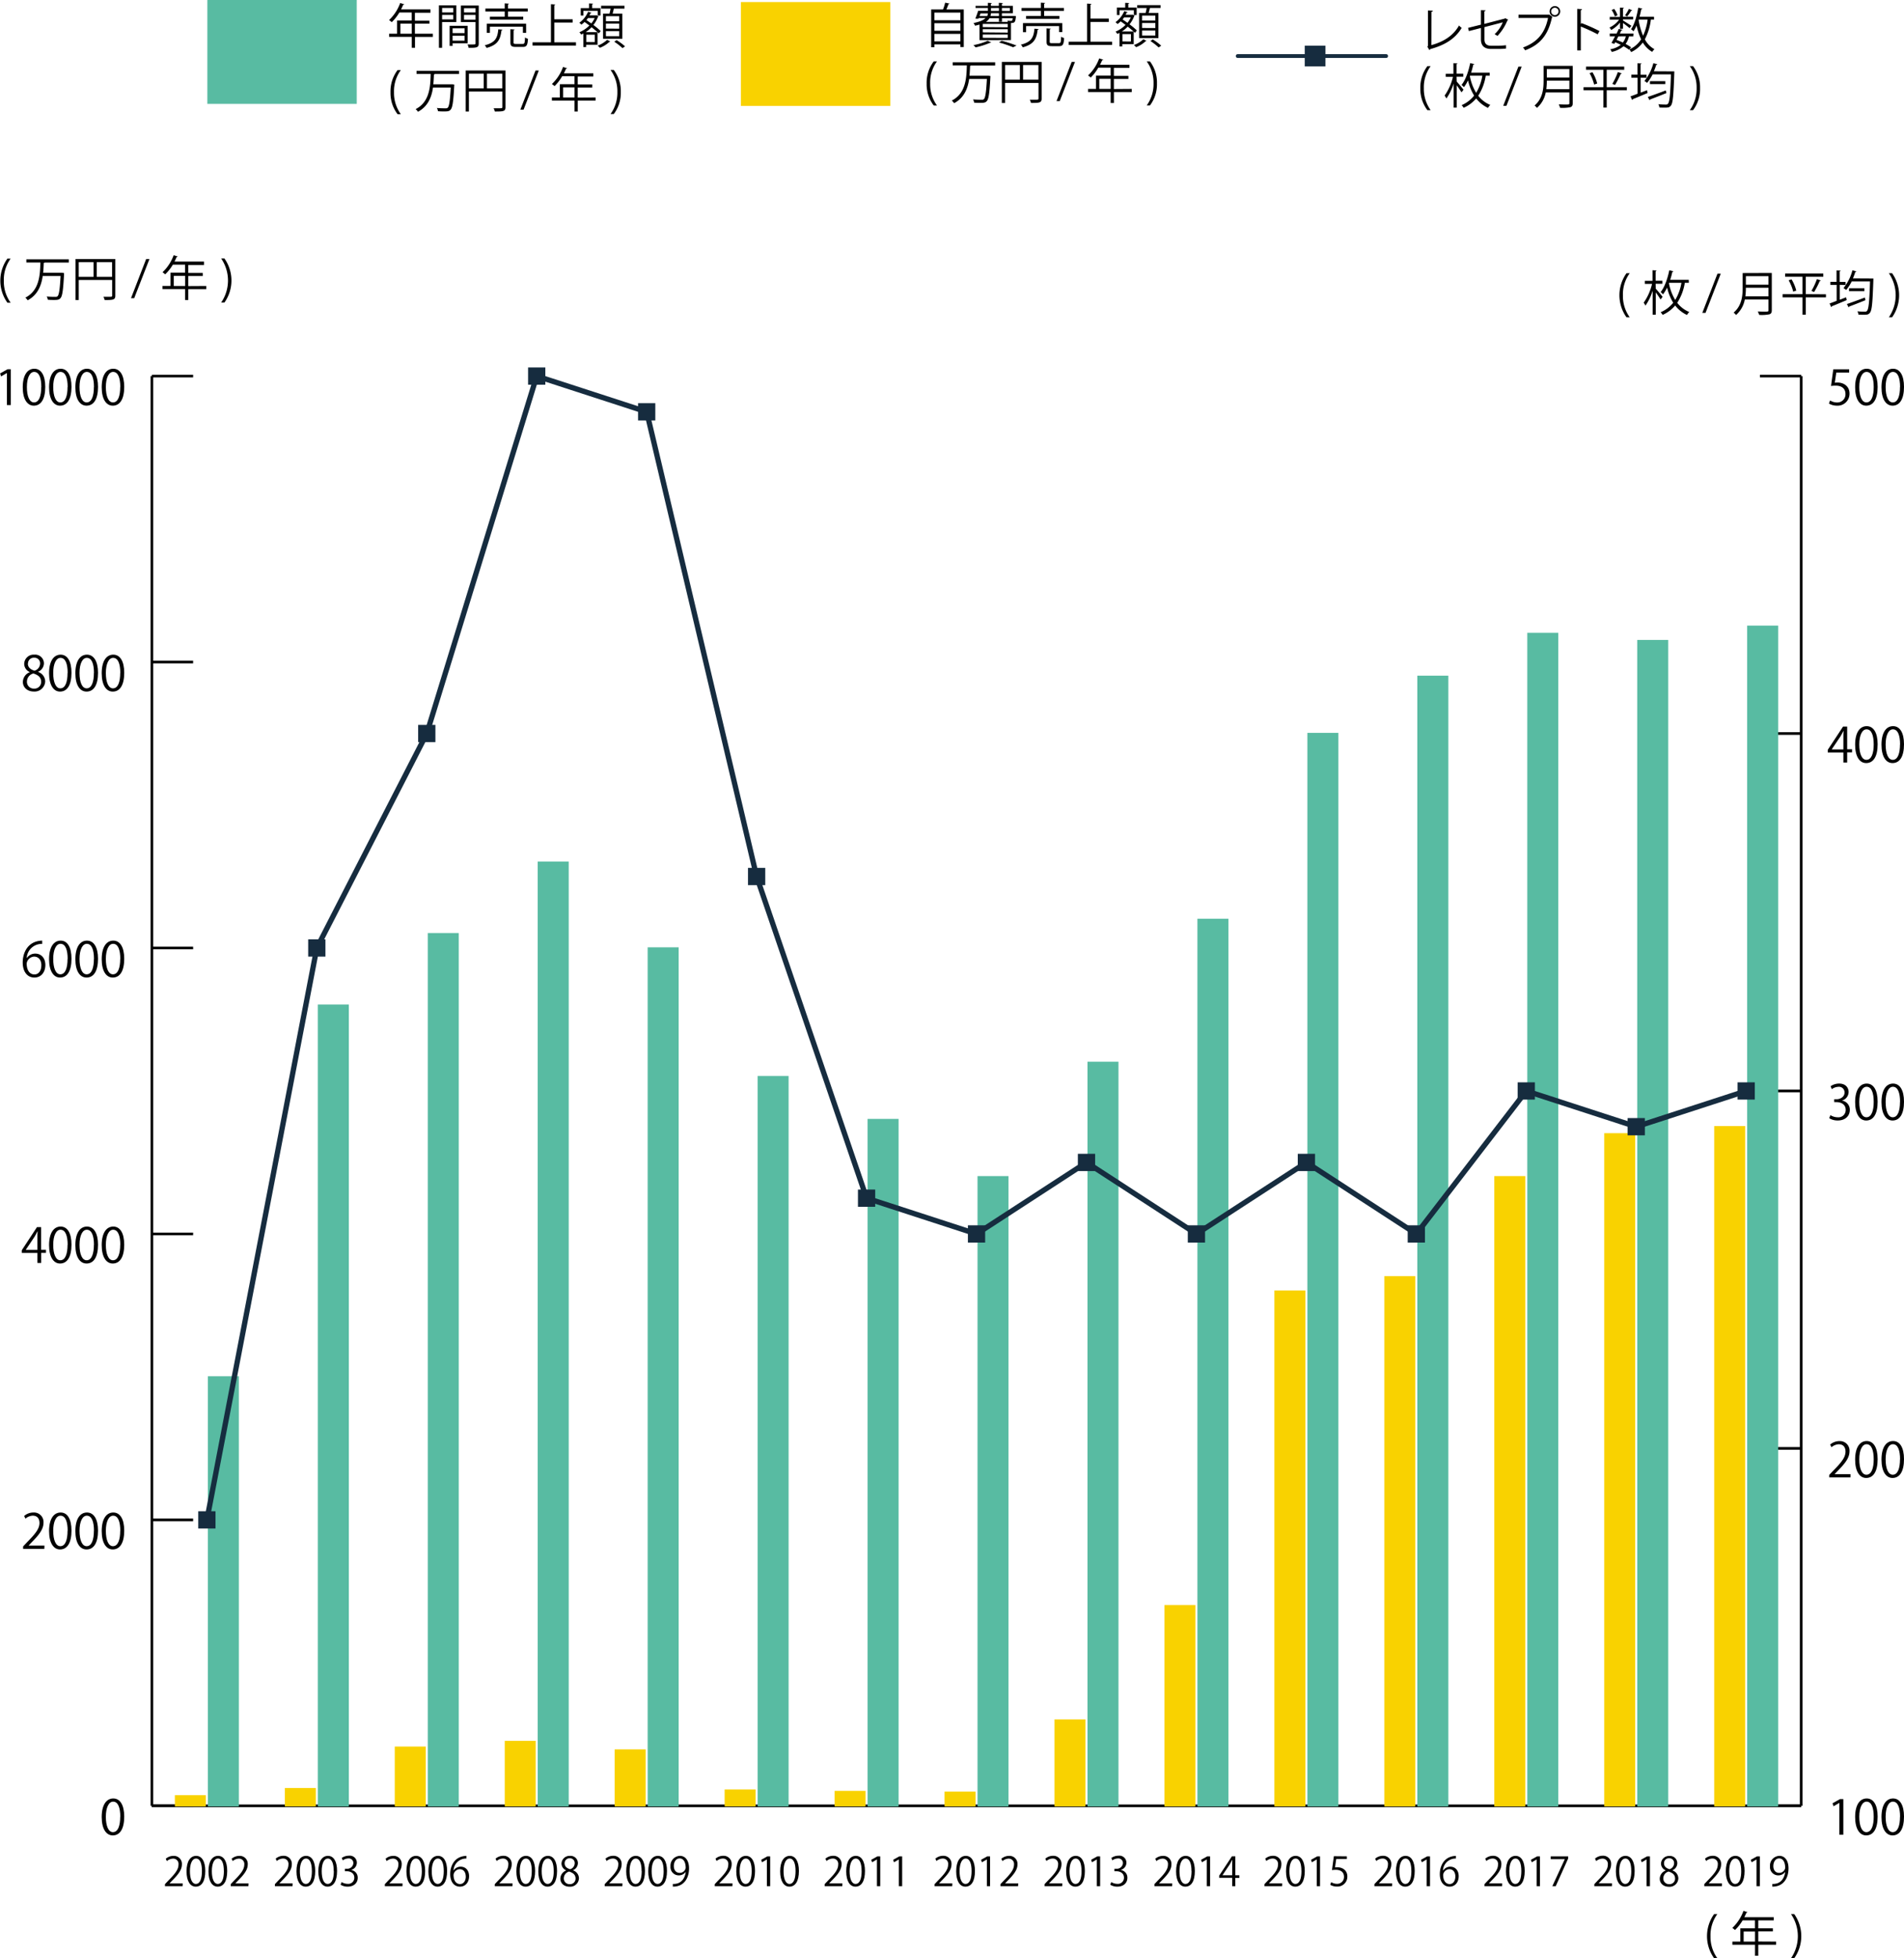 <svg xmlns="http://www.w3.org/2000/svg" viewBox="0 0 717.34 737.5"><defs><style>.cls-1,.cls-6,.cls-7{fill:none;}.cls-1{stroke:#000;}.cls-1,.cls-2,.cls-3,.cls-4,.cls-5,.cls-6,.cls-7,.cls-8,.cls-9{stroke-miterlimit:10;}.cls-2,.cls-3{fill:#58bba2;stroke:#58bba2;}.cls-2,.cls-4{stroke-width:0.36px;}.cls-3,.cls-5,.cls-9{stroke-width:0.5px;}.cls-4,.cls-5{fill:#f9d200;stroke:#f9d200;}.cls-6,.cls-7,.cls-8,.cls-9{stroke:#162c3f;}.cls-6,.cls-7{stroke-linecap:round;}.cls-6{stroke-width:1.44px;}.cls-7{stroke-width:2px;}.cls-8,.cls-9{fill:#162c3f;}.cls-8{stroke-width:0.6px;}</style></defs><title>アセット 1</title><g id="レイヤー_2" data-name="レイヤー 2"><g id="レイヤー_1-2" data-name="レイヤー 1"><line class="cls-1" x1="57.23" y1="680.12" x2="678.6" y2="680.12"/><path d="M40.39,684.34c0-4.72,1.84-7,4.36-7s4.12,2.41,4.12,6.82c0,4.68-1.64,7.09-4.32,7.09C42.1,691.25,40.39,688.84,40.39,684.34Zm7-.11c0-3.37-.81-5.69-2.7-5.69-1.6,0-2.74,2.14-2.74,5.69s1,5.8,2.68,5.8C46.6,690,47.36,687.44,47.36,684.23Z" transform="translate(-2.07)"/><path d="M18.78,583.34h-8v-.92L12.11,581c3.2-3.24,4.83-5.2,4.83-7.4,0-1.44-.63-2.77-2.57-2.77a4.5,4.5,0,0,0-2.7,1.12l-.5-1a5.27,5.27,0,0,1,3.49-1.31,3.59,3.59,0,0,1,3.8,3.83c0,2.54-1.78,4.7-4.57,7.51l-1.06,1.12v0h6Z" transform="translate(-2.07)"/><path d="M20.56,576.64c0-4.72,1.84-7,4.36-7S29,572.05,29,576.47c0,4.68-1.64,7.09-4.32,7.09C22.27,583.56,20.56,581.15,20.56,576.64Zm7-.11c0-3.37-.81-5.69-2.7-5.69-1.6,0-2.74,2.14-2.74,5.69s1,5.8,2.68,5.8C26.77,582.33,27.52,579.74,27.52,576.54Z" transform="translate(-2.07)"/><path d="M30.47,576.64c0-4.72,1.84-7,4.36-7S39,572.05,39,576.47c0,4.68-1.64,7.09-4.32,7.09C32.18,583.56,30.47,581.15,30.47,576.64Zm7-.11c0-3.37-.81-5.69-2.7-5.69-1.6,0-2.74,2.14-2.74,5.69s1,5.8,2.68,5.8C36.69,582.33,37.44,579.74,37.44,576.54Z" transform="translate(-2.07)"/><path d="M40.39,576.64c0-4.72,1.84-7,4.36-7s4.12,2.41,4.12,6.82c0,4.68-1.64,7.09-4.32,7.09C42.1,583.56,40.39,581.15,40.39,576.64Zm7-.11c0-3.37-.81-5.69-2.7-5.69-1.6,0-2.74,2.14-2.74,5.69s1,5.8,2.68,5.8C46.6,582.33,47.36,579.74,47.36,576.54Z" transform="translate(-2.07)"/><path d="M17.59,475.65H16.17v-3.78H10.28v-1L16,462.16h1.55v8.55h1.84v1.15H17.59Zm-5.8-4.93h4.38v-4.79c0-.74,0-1.46.07-2.16h-.07c-.41.83-.74,1.4-1.08,2l-3.29,4.9Z" transform="translate(-2.07)"/><path d="M20.56,468.95c0-4.72,1.84-7,4.36-7S29,464.36,29,468.77c0,4.68-1.64,7.09-4.32,7.09C22.27,475.86,20.56,473.45,20.56,468.95Zm7-.11c0-3.37-.81-5.69-2.7-5.69-1.6,0-2.74,2.14-2.74,5.69s1,5.8,2.68,5.8C26.77,474.64,27.52,472,27.52,468.84Z" transform="translate(-2.07)"/><path d="M30.47,468.95c0-4.72,1.84-7,4.36-7S39,464.36,39,468.77c0,4.68-1.64,7.09-4.32,7.09C32.18,475.86,30.47,473.45,30.47,468.95Zm7-.11c0-3.37-.81-5.69-2.7-5.69-1.6,0-2.74,2.14-2.74,5.69s1,5.8,2.68,5.8C36.69,474.64,37.44,472,37.44,468.84Z" transform="translate(-2.07)"/><path d="M40.39,468.95c0-4.72,1.84-7,4.36-7s4.12,2.41,4.12,6.82c0,4.68-1.64,7.09-4.32,7.09C42.1,475.86,40.39,473.45,40.39,468.95Zm7-.11c0-3.37-.81-5.69-2.7-5.69-1.6,0-2.74,2.14-2.74,5.69s1,5.8,2.68,5.8C46.6,474.64,47.36,472,47.36,468.84Z" transform="translate(-2.07)"/><path d="M12.19,360.81a3.78,3.78,0,0,1,3.15-1.66c2.29,0,3.82,1.71,3.82,4.3s-1.51,4.72-4.14,4.72-4.39-2.18-4.39-5.67,1.69-7.4,6.07-8.12a10.11,10.11,0,0,1,1.26-.13l0,1.24a5.67,5.67,0,0,0-5.83,5.31Zm5.46,2.75c0-2.07-1.12-3.28-2.74-3.28a3,3,0,0,0-2.79,2.56c0,2.47,1.06,4.16,2.93,4.16C16.62,367,17.64,365.6,17.64,363.56Z" transform="translate(-2.07)"/><path d="M20.56,361.26c0-4.72,1.84-7,4.36-7S29,356.66,29,361.08c0,4.68-1.64,7.09-4.32,7.09C22.27,368.17,20.56,365.76,20.56,361.26Zm7-.11c0-3.37-.81-5.69-2.7-5.69-1.6,0-2.74,2.14-2.74,5.69s1,5.8,2.68,5.8C26.77,366.95,27.52,364.35,27.52,361.15Z" transform="translate(-2.07)"/><path d="M30.47,361.26c0-4.72,1.84-7,4.36-7S39,356.66,39,361.08c0,4.68-1.64,7.09-4.32,7.09C32.18,368.17,30.47,365.76,30.47,361.26Zm7-.11c0-3.37-.81-5.69-2.7-5.69-1.6,0-2.74,2.14-2.74,5.69s1,5.8,2.68,5.8C36.69,366.95,37.44,364.35,37.44,361.15Z" transform="translate(-2.07)"/><path d="M40.39,361.26c0-4.72,1.84-7,4.36-7s4.12,2.41,4.12,6.82c0,4.68-1.64,7.09-4.32,7.09C42.1,368.17,40.39,365.76,40.39,361.26Zm7-.11c0-3.37-.81-5.69-2.7-5.69-1.6,0-2.74,2.14-2.74,5.69s1,5.8,2.68,5.8C46.6,366.95,47.36,364.35,47.36,361.15Z" transform="translate(-2.07)"/><path d="M13.3,253.11a3.39,3.39,0,0,1-2.11-3A3.54,3.54,0,0,1,15,246.56a3.3,3.3,0,0,1,3.62,3.28A3.53,3.53,0,0,1,16.42,253v.07a3.84,3.84,0,0,1,2.68,3.53,4,4,0,0,1-4.25,3.85c-2.57,0-4.16-1.64-4.16-3.58a4,4,0,0,1,2.61-3.71Zm4.27,3.67c0-1.69-1.13-2.56-2.92-3.13a3.18,3.18,0,0,0-2.43,3,2.56,2.56,0,0,0,2.65,2.7A2.51,2.51,0,0,0,17.57,256.78Zm-5-6.86c0,1.44,1,2.23,2.5,2.68A2.88,2.88,0,0,0,17.17,250a2.12,2.12,0,0,0-2.21-2.3A2.19,2.19,0,0,0,12.62,249.92Z" transform="translate(-2.07)"/><path d="M20.56,253.56c0-4.72,1.84-7,4.36-7S29,249,29,253.38c0,4.68-1.64,7.09-4.32,7.09C22.27,260.47,20.56,258.06,20.56,253.56Zm7-.11c0-3.37-.81-5.69-2.7-5.69-1.6,0-2.74,2.14-2.74,5.69s1,5.8,2.68,5.8C26.77,259.25,27.52,256.66,27.52,253.45Z" transform="translate(-2.07)"/><path d="M30.47,253.56c0-4.72,1.84-7,4.36-7S39,249,39,253.38c0,4.68-1.64,7.09-4.32,7.09C32.18,260.47,30.47,258.06,30.47,253.56Zm7-.11c0-3.37-.81-5.69-2.7-5.69-1.6,0-2.74,2.14-2.74,5.69s1,5.8,2.68,5.8C36.69,259.25,37.44,256.66,37.44,253.45Z" transform="translate(-2.07)"/><path d="M40.39,253.56c0-4.72,1.84-7,4.36-7s4.12,2.41,4.12,6.82c0,4.68-1.64,7.09-4.32,7.09C42.1,260.47,40.39,258.06,40.39,253.56Zm7-.11c0-3.37-.81-5.69-2.7-5.69-1.6,0-2.74,2.14-2.74,5.69s1,5.8,2.68,5.8C46.6,259.25,47.36,256.66,47.36,253.45Z" transform="translate(-2.07)"/><path d="M4.68,152.56V140.48h0l-2.21,1.28-.36-1.12,2.79-1.57H6.14v13.49Z" transform="translate(-2.07)"/><path d="M10.64,145.87c0-4.72,1.84-7,4.36-7s4.12,2.41,4.12,6.82c0,4.68-1.64,7.09-4.32,7.09C12.35,152.78,10.64,150.37,10.64,145.87Zm7-.11c0-3.37-.81-5.69-2.7-5.69-1.6,0-2.74,2.14-2.74,5.69s1,5.8,2.68,5.8C16.85,151.56,17.61,149,17.61,145.76Z" transform="translate(-2.07)"/><path d="M20.56,145.87c0-4.72,1.84-7,4.36-7S29,141.27,29,145.69c0,4.68-1.64,7.09-4.32,7.09C22.27,152.78,20.56,150.37,20.56,145.87Zm7-.11c0-3.37-.81-5.69-2.7-5.69-1.6,0-2.74,2.14-2.74,5.69s1,5.8,2.68,5.8C26.77,151.56,27.52,149,27.52,145.76Z" transform="translate(-2.07)"/><path d="M30.47,145.87c0-4.72,1.84-7,4.36-7S39,141.27,39,145.69c0,4.68-1.64,7.09-4.32,7.09C32.18,152.78,30.47,150.37,30.47,145.87Zm7-.11c0-3.37-.81-5.69-2.7-5.69-1.6,0-2.74,2.14-2.74,5.69s1,5.8,2.68,5.8C36.69,151.56,37.44,149,37.44,145.76Z" transform="translate(-2.07)"/><path d="M40.39,145.87c0-4.72,1.84-7,4.36-7s4.12,2.41,4.12,6.82c0,4.68-1.64,7.09-4.32,7.09C42.1,152.78,40.39,150.37,40.39,145.87Zm7-.11c0-3.37-.81-5.69-2.7-5.69-1.6,0-2.74,2.14-2.74,5.69s1,5.8,2.68,5.8C46.6,151.56,47.36,149,47.36,145.76Z" transform="translate(-2.07)"/><line class="cls-1" x1="57.23" y1="680.12" x2="57.23" y2="141.64"/><line class="cls-1" x1="57.23" y1="680.12" x2="72.76" y2="680.12"/><line class="cls-1" x1="57.23" y1="572.42" x2="72.76" y2="572.42"/><line class="cls-1" x1="57.23" y1="464.73" x2="72.76" y2="464.73"/><line class="cls-1" x1="57.23" y1="357.03" x2="72.76" y2="357.03"/><line class="cls-1" x1="57.23" y1="249.34" x2="72.76" y2="249.34"/><line class="cls-1" x1="57.23" y1="141.64" x2="72.76" y2="141.64"/><path d="M695.06,691V679h0l-2.21,1.28-.36-1.12,2.79-1.57h1.28V691Z" transform="translate(-2.07)"/><path d="M701,684.34c0-4.72,1.84-7,4.36-7s4.12,2.41,4.12,6.82c0,4.68-1.64,7.09-4.32,7.09C702.72,691.25,701,688.84,701,684.34Zm7-.11c0-3.37-.81-5.69-2.7-5.69-1.6,0-2.74,2.14-2.74,5.69s1,5.8,2.68,5.8C707.22,690,708,687.44,708,684.23Z" transform="translate(-2.07)"/><path d="M710.93,684.34c0-4.72,1.84-7,4.36-7s4.12,2.41,4.12,6.82c0,4.68-1.64,7.09-4.32,7.09C712.64,691.25,710.93,688.84,710.93,684.34Zm7-.11c0-3.37-.81-5.69-2.7-5.69-1.6,0-2.74,2.14-2.74,5.69s1,5.8,2.68,5.8C717.14,690,717.9,687.44,717.9,684.23Z" transform="translate(-2.07)"/><path d="M699.23,556.42h-8v-.92l1.31-1.39c3.21-3.24,4.83-5.2,4.83-7.4,0-1.44-.63-2.77-2.58-2.77a4.51,4.51,0,0,0-2.7,1.12l-.5-1a5.27,5.27,0,0,1,3.49-1.31,3.59,3.59,0,0,1,3.8,3.83c0,2.54-1.78,4.7-4.57,7.51l-1.06,1.12v0h6Z" transform="translate(-2.07)"/><path d="M701,549.72c0-4.72,1.84-7,4.36-7s4.12,2.41,4.12,6.82c0,4.68-1.64,7.09-4.32,7.09C702.72,556.64,701,554.22,701,549.72Zm7-.11c0-3.37-.81-5.69-2.7-5.69-1.6,0-2.74,2.14-2.74,5.69s1,5.8,2.68,5.8C707.22,555.41,708,552.82,708,549.61Z" transform="translate(-2.07)"/><path d="M710.93,549.72c0-4.72,1.84-7,4.36-7s4.12,2.41,4.12,6.82c0,4.68-1.64,7.09-4.32,7.09C712.64,556.64,710.93,554.22,710.93,549.72Zm7-.11c0-3.37-.81-5.69-2.7-5.69-1.6,0-2.74,2.14-2.74,5.69s1,5.8,2.68,5.8C717.14,555.41,717.9,552.82,717.9,549.61Z" transform="translate(-2.07)"/><path d="M696,414.51A3.45,3.45,0,0,1,699,418c0,2.14-1.55,4-4.57,4a6,6,0,0,1-3.19-.86l.45-1.15a5.37,5.37,0,0,0,2.75.81,2.74,2.74,0,0,0,3-2.83c0-2-1.67-2.88-3.44-2.88h-.88V414H694c1.3,0,3-.81,3-2.5a2.08,2.08,0,0,0-2.32-2.18,4.43,4.43,0,0,0-2.47.88l-.45-1.1a5.64,5.64,0,0,1,3.21-1c2.47,0,3.57,1.57,3.57,3.19a3.4,3.4,0,0,1-2.45,3.19Z" transform="translate(-2.07)"/><path d="M701,415.1c0-4.72,1.84-7,4.36-7s4.12,2.41,4.12,6.82c0,4.68-1.64,7.09-4.32,7.09C702.72,422,701,419.6,701,415.1Zm7-.11c0-3.37-.81-5.69-2.7-5.69-1.6,0-2.74,2.14-2.74,5.69s1,5.8,2.68,5.8C707.22,420.79,708,418.2,708,415Z" transform="translate(-2.07)"/><path d="M710.93,415.1c0-4.72,1.84-7,4.36-7s4.12,2.41,4.12,6.82c0,4.68-1.64,7.09-4.32,7.09C712.64,422,710.93,419.6,710.93,415.1Zm7-.11c0-3.37-.81-5.69-2.7-5.69-1.6,0-2.74,2.14-2.74,5.69s1,5.8,2.68,5.8C717.14,420.79,717.9,418.2,717.9,415Z" transform="translate(-2.07)"/><path d="M698,287.18h-1.42V283.4h-5.89v-1l5.76-8.75H698v8.55h1.84v1.15H698Zm-5.8-4.93h4.38v-4.79c0-.74,0-1.46.07-2.16h-.07c-.41.83-.74,1.4-1.08,2l-3.3,4.9Z" transform="translate(-2.07)"/><path d="M701,280.48c0-4.72,1.84-7,4.36-7s4.12,2.41,4.12,6.82c0,4.68-1.64,7.09-4.32,7.09C702.72,287.4,701,285,701,280.48Zm7-.11c0-3.37-.81-5.69-2.7-5.69-1.6,0-2.74,2.14-2.74,5.69s1,5.8,2.68,5.8C707.22,286.17,708,283.58,708,280.38Z" transform="translate(-2.07)"/><path d="M710.93,280.48c0-4.72,1.84-7,4.36-7s4.12,2.41,4.12,6.82c0,4.68-1.64,7.09-4.32,7.09C712.64,287.4,710.93,285,710.93,280.48Zm7-.11c0-3.37-.81-5.69-2.7-5.69-1.6,0-2.74,2.14-2.74,5.69s1,5.8,2.68,5.8C717.14,286.17,717.9,283.58,717.9,280.38Z" transform="translate(-2.07)"/><path d="M698.75,139.08v1.24H693.9l-.56,3.82a7.51,7.51,0,0,1,1-.07c2.39,0,4.54,1.42,4.54,4.14a4.47,4.47,0,0,1-4.65,4.57,6,6,0,0,1-3.1-.79l.43-1.17a5,5,0,0,0,2.67.76,3.06,3.06,0,0,0,3.13-3.19c0-1.85-1.19-3.15-3.71-3.15a10.79,10.79,0,0,0-1.73.13l.85-6.28Z" transform="translate(-2.07)"/><path d="M701,145.87c0-4.72,1.84-7,4.36-7s4.12,2.41,4.12,6.82c0,4.68-1.64,7.09-4.32,7.09C702.72,152.78,701,150.37,701,145.87Zm7-.11c0-3.37-.81-5.69-2.7-5.69-1.6,0-2.74,2.14-2.74,5.69s1,5.8,2.68,5.8C707.22,151.56,708,149,708,145.76Z" transform="translate(-2.07)"/><path d="M710.93,145.87c0-4.72,1.84-7,4.36-7s4.12,2.41,4.12,6.82c0,4.68-1.64,7.09-4.32,7.09C712.64,152.78,710.93,150.37,710.93,145.87Zm7-.11c0-3.37-.81-5.69-2.7-5.69-1.6,0-2.74,2.14-2.74,5.69s1,5.8,2.68,5.8C717.14,151.56,717.9,149,717.9,145.76Z" transform="translate(-2.07)"/><line class="cls-1" x1="678.6" y1="680.12" x2="678.6" y2="141.64"/><line class="cls-1" x1="678.6" y1="680.12" x2="663.06" y2="680.12"/><line class="cls-1" x1="678.6" y1="545.5" x2="663.06" y2="545.5"/><line class="cls-1" x1="678.6" y1="410.88" x2="663.06" y2="410.88"/><line class="cls-1" x1="678.6" y1="276.26" x2="663.06" y2="276.26"/><line class="cls-1" x1="678.6" y1="141.64" x2="663.06" y2="141.64"/><rect class="cls-2" x="78.31" y="0.18" width="55.92" height="38.77"/><rect class="cls-3" x="78.56" y="518.57" width="11.18" height="161.54"/><rect class="cls-3" x="119.99" y="378.57" width="11.18" height="301.55"/><rect class="cls-3" x="161.41" y="351.65" width="11.18" height="328.47"/><rect class="cls-3" x="202.83" y="324.72" width="11.18" height="355.39"/><rect class="cls-3" x="244.26" y="357.03" width="11.18" height="323.08"/><rect class="cls-3" x="285.68" y="405.49" width="11.18" height="274.62"/><rect class="cls-3" x="327.11" y="421.65" width="11.18" height="258.47"/><rect class="cls-3" x="368.53" y="443.19" width="11.18" height="236.93"/><rect class="cls-3" x="409.96" y="400.11" width="11.18" height="280.01"/><rect class="cls-3" x="451.38" y="346.26" width="11.18" height="333.85"/><rect class="cls-3" x="492.81" y="276.26" width="11.18" height="403.86"/><rect class="cls-3" x="534.23" y="254.72" width="11.18" height="425.39"/><rect class="cls-3" x="575.66" y="238.57" width="11.18" height="441.55"/><rect class="cls-3" x="617.08" y="241.26" width="11.18" height="438.86"/><rect class="cls-3" x="658.5" y="235.87" width="11.18" height="444.24"/><rect class="cls-4" x="279.31" y="0.95" width="55.92" height="38.77"/><rect class="cls-5" x="66.13" y="676.35" width="11.18" height="3.77"/><rect class="cls-5" x="107.56" y="673.65" width="11.18" height="6.46"/><rect class="cls-5" x="148.98" y="658.04" width="11.18" height="22.08"/><rect class="cls-5" x="190.41" y="655.88" width="11.18" height="24.23"/><rect class="cls-5" x="231.83" y="659.11" width="11.18" height="21"/><rect class="cls-5" x="273.26" y="674.19" width="11.18" height="5.92"/><rect class="cls-5" x="314.68" y="674.73" width="11.18" height="5.38"/><rect class="cls-5" x="356.11" y="675" width="11.18" height="5.12"/><rect class="cls-5" x="397.53" y="647.81" width="11.18" height="32.31"/><rect class="cls-5" x="438.95" y="604.73" width="11.18" height="75.39"/><rect class="cls-5" x="480.38" y="486.26" width="11.18" height="193.85"/><rect class="cls-5" x="521.8" y="480.88" width="11.18" height="199.24"/><rect class="cls-5" x="563.23" y="443.19" width="11.18" height="236.93"/><rect class="cls-5" x="604.65" y="427.03" width="11.18" height="253.08"/><rect class="cls-5" x="646.08" y="424.34" width="11.18" height="255.77"/><line class="cls-6" x1="466.31" y1="21.11" x2="522.23" y2="21.11"/><line class="cls-7" x1="119.36" y1="357.03" x2="77.94" y2="572.42"/><line class="cls-7" x1="160.79" y1="276.26" x2="119.36" y2="357.03"/><line class="cls-7" x1="202.21" y1="141.64" x2="160.79" y2="276.26"/><line class="cls-7" x1="243.64" y1="155.1" x2="202.21" y2="141.64"/><line class="cls-7" x1="285.06" y1="330.11" x2="243.64" y2="155.1"/><line class="cls-7" x1="326.49" y1="451.26" x2="285.06" y2="330.11"/><line class="cls-7" x1="367.91" y1="464.73" x2="326.49" y2="451.26"/><line class="cls-7" x1="409.34" y1="437.8" x2="367.91" y2="464.73"/><line class="cls-7" x1="450.76" y1="464.73" x2="409.34" y2="437.8"/><line class="cls-7" x1="492.19" y1="437.8" x2="450.76" y2="464.73"/><line class="cls-7" x1="533.61" y1="464.73" x2="492.19" y2="437.8"/><line class="cls-7" x1="575.03" y1="410.88" x2="533.61" y2="464.73"/><line class="cls-7" x1="616.46" y1="424.34" x2="575.03" y2="410.88"/><line class="cls-7" x1="657.88" y1="410.88" x2="616.46" y2="424.34"/><rect class="cls-8" x="491.87" y="17.51" width="7.2" height="7.2"/><rect class="cls-9" x="74.94" y="569.42" width="6" height="6"/><rect class="cls-9" x="116.36" y="354.03" width="6" height="6"/><rect class="cls-9" x="157.79" y="273.26" width="6" height="6"/><rect class="cls-9" x="199.21" y="138.64" width="6" height="6"/><rect class="cls-9" x="240.64" y="152.1" width="6" height="6"/><rect class="cls-9" x="282.06" y="327.11" width="6" height="6"/><rect class="cls-9" x="323.49" y="448.26" width="6" height="6"/><rect class="cls-9" x="364.91" y="461.73" width="6" height="6"/><rect class="cls-9" x="406.34" y="434.8" width="6" height="6"/><rect class="cls-9" x="447.76" y="461.73" width="6" height="6"/><rect class="cls-9" x="489.19" y="434.8" width="6" height="6"/><rect class="cls-9" x="530.61" y="461.73" width="6" height="6"/><rect class="cls-9" x="572.03" y="407.88" width="6" height="6"/><rect class="cls-9" x="613.46" y="421.34" width="6" height="6"/><rect class="cls-9" x="654.88" y="407.88" width="6" height="6"/><path d="M165.15,12.71v1.19h-6.73V18h-1.22V13.89h-8.53V12.71h3v-5h5.51v-3h-4.65a16.78,16.78,0,0,1-2.88,3.64,7.12,7.12,0,0,0-1-.79,16.58,16.58,0,0,0,4.2-6.43l1.53.49a.34.34,0,0,1-.41.16,17.15,17.15,0,0,1-.81,1.75h11.09V4.8h-5.87v3h5.47V8.91h-5.47v3.8Zm-12.24,0h4.29V8.91h-4.29Z" transform="translate(-2.07)"/><path d="M174,8.3h-5.37V18h-1.19v-16H174ZM172.85,3h-4.21V4.69h4.21Zm-4.21,4.3h4.21V5.61h-4.21Zm9.62,9h-5.67v1h-1.12V9.72h6.79Zm-1.15-5.62h-4.52v1.8h4.52Zm-4.52,4.65h4.52V13.44h-4.52Zm9.85-13.25V16.34c0,1.6-.7,1.67-3.82,1.67a4.3,4.3,0,0,0-.41-1.26c.58,0,1.15,0,1.6,0,1.31,0,1.42,0,1.42-.45v-8h-5.51V2.08Zm-1.21,1h-4.34V4.69h4.34Zm-4.34,4.32h4.34V5.61h-4.34Z" transform="translate(-2.07)"/><path d="M191.37,11.16c0,.13-.14.23-.36.25-.4,3.28-1.26,5.49-5.62,6.64a3.36,3.36,0,0,0-.7-1c4.05-1,4.83-2.84,5.11-6Zm.85-4.88V4.35h-7.27V3.22h7.27V1.27l1.6.11c0,.13-.13.22-.36.25V3.22h7.44V4.35h-7.44V6.28h5.74v1.1H186.65V6.28Zm8.07,6.09h-1.21v-2.3H186.65v2.3h-1.17V8.94h14.8Zm-4.74,3.58c0,.5.13.59.86.59H199c.68,0,.81-.32.86-2.43a3.45,3.45,0,0,0,1.12.49c-.14,2.45-.5,3.06-1.87,3.06h-2.74c-1.57,0-2-.36-2-1.69V11l1.57.11c0,.13-.13.22-.36.25Z" transform="translate(-2.07)"/><path d="M210.9,15.93h8.17v1.22H202.71V15.93h6.93V1.58l1.64.11c0,.13-.13.22-.38.25V7.27h6.91V8.49H210.9Z" transform="translate(-2.07)"/><path d="M227.68,12.58c-.14-.14-.31-.31-.49-.47v4.74h-4.29v.86h-1.06v-5.1c-.27.14-.54.27-.81.4a5.09,5.09,0,0,0-.67-.86,11.77,11.77,0,0,0,3.76-2.54c-.61-.47-1.24-.92-1.82-1.33a10.3,10.3,0,0,1-1.19,1,7.22,7.22,0,0,0-.77-.7,10.12,10.12,0,0,0,3.31-4.16l1.28.41q-.05.16-.38.16c-.13.27-.27.54-.41.81h2.48l.2-.05c.41.22.58.29.74.36a.57.57,0,0,1-.18.18,10.78,10.78,0,0,1-1.75,3.12,28.46,28.46,0,0,1,2.75,2.29ZM221.86,4.1V5.86h-1V3.07H224V1.29l1.5.09c0,.13-.11.22-.34.25V3.07h3.15V5.86h-1.06V4.1Zm5.29,8c-.61-.56-1.39-1.19-2.2-1.84a13.33,13.33,0,0,1-2.21,1.84Zm-1,3.76V13.07h-3.2v2.77Zm-2.56-9.07c-.18.27-.38.52-.58.77.58.4,1.21.83,1.84,1.28a9.23,9.23,0,0,0,1.26-2.05ZM232,15.62a.55.55,0,0,1-.32.13A10.93,10.93,0,0,1,228.07,18a7.06,7.06,0,0,0-.83-.81A10.19,10.19,0,0,0,230.79,15Zm-2.74-10.5h2.45c.14-.58.31-1.28.4-1.87h-3.56V2.17h8.79V3.25h-4c-.11.54-.29,1.24-.47,1.87h3.67V14.6h-7.27ZM235.35,8V6.1h-5V8Zm0,2.81V8.89h-5v1.89Zm0,2.84V11.72h-5v1.91Zm1.24,4.47a21.34,21.34,0,0,0-3.1-2.41l.9-.59a21.58,21.58,0,0,1,3.17,2.34Z" transform="translate(-2.07)"/><path d="M151.86,43a13.13,13.13,0,0,1-2.67-8.26,13.25,13.25,0,0,1,2.67-8.34h1.22a13.42,13.42,0,0,0-2.57,8.35A13.59,13.59,0,0,0,153.08,43Z" transform="translate(-2.07)"/><path d="M175,27.88H165.9a.5.5,0,0,1-.34.14c-.05,1.17-.11,2.45-.23,3.73h6.86l.29,0,.72.09a3.12,3.12,0,0,1,0,.41c-.32,6.1-.65,8.32-1.37,9.07-.47.52-.94.65-2.34.65-.68,0-1.55,0-2.41-.09a2.86,2.86,0,0,0-.43-1.21c1.42.13,2.79.13,3.37.13a1,1,0,0,0,.72-.22c.56-.52.88-2.57,1.15-7.63h-6.68c-.52,3.57-1.87,7.11-5.67,9.15a4,4,0,0,0-.88-1c5.29-2.68,5.56-8.5,5.67-13.25H159V26.68h16Z" transform="translate(-2.07)"/><path d="M192.51,26.55V40.34c0,1.57-.68,1.66-4,1.66a5.72,5.72,0,0,0-.47-1.22c.65,0,1.26,0,1.76,0,1.42,0,1.53,0,1.53-.47V34.47H178.73V42h-1.21V26.55Zm-13.77,1.19v5.53h5.58V27.74Zm6.79,5.53h5.78V27.74h-5.78Z" transform="translate(-2.07)"/><path d="M199.33,41.3h-1.21l5.71-14.75h1.24Z" transform="translate(-2.07)"/><path d="M226.47,36.71v1.19h-6.73V42h-1.22V37.89H210V36.71h3v-5h5.51v-3h-4.65A16.78,16.78,0,0,1,211,32.44a7.12,7.12,0,0,0-1-.79,16.58,16.58,0,0,0,4.2-6.43l1.53.49a.34.34,0,0,1-.41.16,17,17,0,0,1-.81,1.75h11.09V28.8h-5.87v3h5.47v1.15h-5.47v3.8Zm-12.24,0h4.29v-3.8h-4.29Z" transform="translate(-2.07)"/><path d="M233.31,26.35a13.17,13.17,0,0,1,2.65,8.3,13.22,13.22,0,0,1-2.65,8.3h-1.22a13.61,13.61,0,0,0,2.58-8.32,13.5,13.5,0,0,0-2.58-8.28Z" transform="translate(-2.07)"/><path d="M359.82,1.35a.45.45,0,0,1-.4.2c-.2.58-.5,1.35-.79,2h6.54V17.72h-1.26v-1h-9.81v1.06h-1.21V3.56h4.47A18,18,0,0,0,358.16,1Zm4.09,3.4h-9.81V7.63h9.81Zm0,4h-9.81v2.84h9.81Zm-9.81,6.84h9.81V12.75h-9.81Z" transform="translate(-2.07)"/><path d="M375.5,16c-.09.11-.16.11-.4.11a31.48,31.48,0,0,1-5.47,1.73,8.81,8.81,0,0,0-.81-.85,23.72,23.72,0,0,0,5.38-1.64Zm-4.39-.88V9.25a15.45,15.45,0,0,1-1.69.43,3.45,3.45,0,0,0-.58-1c2.45-.49,3.8-1.13,4.56-1.89h-2.63l-.11.27L369.52,7a24,24,0,0,0,1.06-2.92h3.69V3h-4.66V2.2h4.66V1.06l1.46.09c0,.13-.11.22-.34.25V2.2h3V1.06l1.51.09c0,.13-.13.22-.36.25V2.2h4.12V5h-4.12V6h4.39l.25,0,.67.11a2.49,2.49,0,0,1-.05.32c-.22,1.94-.43,2.23-1.85,2.23v6.43Zm0-9.07H374a3.42,3.42,0,0,0,.27-1h-2.79Zm10.64,4.23V9h-9.42v1.21Zm0,2V11h-9.42v1.19Zm0,2V13h-9.42v1.24Zm-3.33-7.42h-3.55a4,4,0,0,1-1.37,1.39h8.26a2.49,2.49,0,0,0-.16-.45c.58.05,1.12.07,1.31.07.45,0,.56,0,.7-1h-4.05V8.16h-1.15Zm0-.83V5h-3a6.7,6.7,0,0,1-.18,1Zm-3-3V4.12h3V3Zm8.34,14.76A43.42,43.42,0,0,0,378.45,16l1-.65a54.73,54.73,0,0,1,5.6,1.8ZM382.54,3h-3V4.12h3Z" transform="translate(-2.07)"/><path d="M393.37,10.93c0,.13-.14.23-.36.25-.4,3.28-1.26,5.49-5.62,6.64a3.36,3.36,0,0,0-.7-1c4.05-1,4.83-2.84,5.11-6ZM394.22,6V4.12h-7.27V3h7.27V1l1.6.11c0,.13-.13.22-.36.25V3h7.44V4.12h-7.44V6h5.74v1.1H388.65V6Zm8.07,6.09h-1.21V9.83H388.65v2.3h-1.17V8.71h14.8Zm-4.74,3.58c0,.5.13.59.86.59H401c.68,0,.81-.32.86-2.43a3.46,3.46,0,0,0,1.12.49c-.14,2.45-.5,3.06-1.87,3.06h-2.74c-1.57,0-2-.36-2-1.69v-5l1.57.11c0,.13-.13.22-.36.25Z" transform="translate(-2.07)"/><path d="M412.9,15.7h8.17v1.22H404.71V15.7h6.93V1.35l1.64.11c0,.13-.13.22-.38.25V7h6.91V8.26H412.9Z" transform="translate(-2.07)"/><path d="M429.68,12.35c-.14-.14-.31-.31-.49-.47v4.74h-4.29v.86h-1.06v-5.1c-.27.14-.54.27-.81.4a5.09,5.09,0,0,0-.67-.86,11.77,11.77,0,0,0,3.76-2.54c-.61-.47-1.24-.92-1.82-1.33a10.3,10.3,0,0,1-1.19,1,7.22,7.22,0,0,0-.77-.7,10.12,10.12,0,0,0,3.31-4.16l1.28.41q-.05.16-.38.16c-.13.27-.27.54-.41.81h2.48l.2-.05c.41.22.58.29.74.36a.58.58,0,0,1-.18.18,10.77,10.77,0,0,1-1.75,3.11,28.39,28.39,0,0,1,2.75,2.29Zm-5.82-8.48V5.64h-1V2.84H426V1.06l1.5.09c0,.13-.11.22-.34.25V2.84h3.15V5.64h-1.06V3.87Zm5.29,8c-.61-.56-1.39-1.19-2.2-1.84a13.31,13.31,0,0,1-2.21,1.84Zm-1,3.76V12.84h-3.2v2.77Zm-2.56-9.08c-.18.27-.38.52-.58.77.58.4,1.21.83,1.84,1.28a9.22,9.22,0,0,0,1.26-2.05ZM434,15.39a.55.55,0,0,1-.32.13,10.92,10.92,0,0,1-3.57,2.25,7.1,7.1,0,0,0-.83-.81,10.19,10.19,0,0,0,3.55-2.18ZM431.23,4.9h2.45c.14-.58.31-1.28.4-1.87h-3.56V1.94h8.79V3h-4c-.11.54-.29,1.24-.47,1.87h3.67v9.47h-7.27Zm6.12,2.84V5.87h-5V7.74Zm0,2.81V8.66h-5v1.89Zm0,2.84V11.49h-5V13.4Zm1.24,4.47a21.34,21.34,0,0,0-3.1-2.41l.9-.59a21.62,21.62,0,0,1,3.17,2.34Z" transform="translate(-2.07)"/><path d="M353.86,39.73a13.13,13.13,0,0,1-2.67-8.26,13.25,13.25,0,0,1,2.67-8.34h1.22a13.42,13.42,0,0,0-2.57,8.35,13.59,13.59,0,0,0,2.57,8.25Z" transform="translate(-2.07)"/><path d="M377,24.65H367.9a.5.5,0,0,1-.34.14c-.05,1.17-.11,2.45-.23,3.73h6.86l.29,0,.72.09a3.12,3.12,0,0,1,0,.41c-.32,6.1-.65,8.32-1.37,9.07-.47.52-.94.65-2.34.65-.68,0-1.55,0-2.41-.09a2.86,2.86,0,0,0-.43-1.21c1.42.13,2.79.13,3.37.13a1,1,0,0,0,.72-.22c.56-.52.88-2.57,1.15-7.63h-6.68c-.52,3.57-1.87,7.11-5.67,9.15a4.05,4.05,0,0,0-.88-1c5.29-2.68,5.56-8.5,5.67-13.25H361V23.45h16Z" transform="translate(-2.07)"/><path d="M394.51,23.32V37.11c0,1.57-.68,1.66-4,1.66a5.73,5.73,0,0,0-.47-1.22c.65,0,1.26,0,1.76,0,1.42,0,1.53,0,1.53-.47V31.24H380.73v7.56h-1.21V23.32Zm-13.77,1.19V30h5.58V24.51ZM387.52,30h5.78V24.51h-5.78Z" transform="translate(-2.07)"/><path d="M401.33,38.07h-1.21l5.71-14.75h1.24Z" transform="translate(-2.07)"/><path d="M428.47,33.48v1.19h-6.73v4.12h-1.22V34.67H412V33.48h3v-5h5.51v-3h-4.65A16.78,16.78,0,0,1,413,29.21a7.12,7.12,0,0,0-1-.79,16.58,16.58,0,0,0,4.2-6.43l1.53.49a.34.34,0,0,1-.41.16,16.91,16.91,0,0,1-.81,1.75h11.09v1.19h-5.87v3h5.47v1.15h-5.47v3.8Zm-12.24,0h4.29v-3.8h-4.29Z" transform="translate(-2.07)"/><path d="M435.31,23.12a13.17,13.17,0,0,1,2.65,8.3,13.22,13.22,0,0,1-2.65,8.3h-1.22a13.61,13.61,0,0,0,2.58-8.32,13.5,13.5,0,0,0-2.58-8.28Z" transform="translate(-2.07)"/><path d="M541.34,17c4.57-1.28,8.21-3.47,10.42-7.4a6.33,6.33,0,0,0,1,.9c-2.43,4.14-6.45,6.55-11.87,8a.53.53,0,0,1-.29.36l-.76-1.26.22-.34V3.93l1.85.09c0,.2-.18.36-.54.4Z" transform="translate(-2.07)"/><path d="M570.3,7.44a.61.61,0,0,1-.29.22,19,19,0,0,1-3.76,5.87,10,10,0,0,0-1.08-.65,13,13,0,0,0,3.08-4.47l-6.9,1.8v4.66c0,1.76,1.06,2.36,2.5,2.36h2.94a26.16,26.16,0,0,0,2.68-.2c0,.4,0,.88,0,1.26-.72.09-2,.14-2.67.14h-3c-2.27,0-3.78-1.06-3.78-3.55V10.54l-4.54,1.17-.31-1.21,4.84-1.21V3.82l1.75.07c0,.22-.2.32-.45.36V9L569,7l.2-.14Z" transform="translate(-2.07)"/><path d="M574.17,5.52h11.45l.11-.05L587,6.4a.4.4,0,0,1-.22.16c-1.46,6.77-4.59,10.3-10.1,12.39a7.92,7.92,0,0,0-.81-1.06c5.24-1.93,8.26-5.28,9.43-11.13H574.17Zm13.72-3.22a2,2,0,1,1-2,2A2,2,0,0,1,587.89,2.29Zm1.37,2a1.37,1.37,0,0,0-1.37-1.39,1.39,1.39,0,1,0,1.37,1.39Z" transform="translate(-2.07)"/><path d="M604,12.92A65.09,65.09,0,0,0,597.64,10v9h-1.35V3.34l1.82.11c0,.2-.16.32-.47.38V9.08l.27-.38a62.7,62.7,0,0,1,6.77,3Z" transform="translate(-2.07)"/><path d="M612.42,10.86V8.51a11.8,11.8,0,0,1-3.31,2.79,4.65,4.65,0,0,0-.67-.92,9.29,9.29,0,0,0,3.65-3h-3.55v-1h3.87V2.85l1.48.09c0,.13-.11.22-.34.23V6.31h3.82v1h-3.82v.41c.74.43,2.67,1.67,3.15,2l-.7.88c-.43-.41-1.58-1.31-2.45-1.94v2.14Zm5,2.83h-1.62a7.87,7.87,0,0,1-1.28,2.86,17.22,17.22,0,0,1,2.09,1.28l-.81.9a14.63,14.63,0,0,0-2.05-1.31,10.15,10.15,0,0,1-4.46,2.14,2.92,2.92,0,0,0-.58-1,8.92,8.92,0,0,0,4-1.67c-.68-.34-1.39-.67-2.09-1l-.36.65-1.06-.4c.4-.67.88-1.55,1.35-2.47h-2V12.63h2.58c.29-.59.58-1.19.81-1.73l1.42.32c-.05.13-.16.18-.4.16-.18.38-.38.81-.59,1.24h5.11ZM610.22,3.35a9.09,9.09,0,0,1,1.26,2.4l-1,.45a9.61,9.61,0,0,0-1.22-2.43Zm1.58,10.34c-.23.45-.47.9-.7,1.33.81.31,1.62.65,2.39,1a6.3,6.3,0,0,0,1.13-2.34Zm2.52-7.92a16.79,16.79,0,0,0,1.46-2.43L617,3.9c-.05.13-.2.14-.36.13a19.18,19.18,0,0,1-1.53,2.18Zm10.93,1.6h-1.21a21.19,21.19,0,0,1-2.27,7.44,9,9,0,0,0,3.62,3.73,4.85,4.85,0,0,0-.86,1A10.07,10.07,0,0,1,621,16a11.37,11.37,0,0,1-4.39,3.62,4.77,4.77,0,0,0-.67-1,10.07,10.07,0,0,0,4.43-3.8,23.43,23.43,0,0,1-1.71-5.22,12.26,12.26,0,0,1-1.17,2.18,4.84,4.84,0,0,0-.92-.77c1.28-1.8,2.2-5,2.72-8.1l1.53.32c0,.14-.16.22-.4.22-.18,1-.4,1.93-.65,2.86h5.44Zm-5.76,0-.05.18a24.77,24.77,0,0,0,1.67,5.92,21.12,21.12,0,0,0,1.71-6.1Z" transform="translate(-2.07)"/><path d="M539.86,41.5a13.13,13.13,0,0,1-2.67-8.26,13.25,13.25,0,0,1,2.67-8.34h1.22a13.42,13.42,0,0,0-2.57,8.35,13.59,13.59,0,0,0,2.57,8.25Z" transform="translate(-2.07)"/><path d="M550.88,30.71c.61.67,2.21,2.59,2.58,3.08l-.77,1c-.34-.59-1.13-1.76-1.8-2.67v8.41h-1.17V31.47A20,20,0,0,1,547,37.1a6.19,6.19,0,0,0-.67-1.1,20.06,20.06,0,0,0,3.15-7.08h-2.72V27.78h2.9v-4l1.51.11c0,.13-.11.2-.34.23v3.62h2.54v1.15h-2.54Zm12.46-2.2h-1.51A19.58,19.58,0,0,1,559,36.06a11,11,0,0,0,4.54,3.46,4.91,4.91,0,0,0-.86,1.12,11.93,11.93,0,0,1-4.45-3.57,13.1,13.1,0,0,1-4.72,3.53,6.53,6.53,0,0,0-.76-1A12,12,0,0,0,557.45,36a18.76,18.76,0,0,1-2.29-5.73,14.34,14.34,0,0,1-1.55,2.56,8.08,8.08,0,0,0-.9-.85c1.48-1.8,2.61-5,3.26-8.21l1.55.38c0,.13-.16.2-.4.22a27.63,27.63,0,0,1-.81,3h7Zm-7.42,0-.07.16a19,19,0,0,0,2.36,6.3,18,18,0,0,0,2.34-6.46Z" transform="translate(-2.07)"/><path d="M569.63,39.84h-1.21l5.71-14.75h1.24Z" transform="translate(-2.07)"/><path d="M594.6,24.81v14c0,.94-.25,1.35-.92,1.57a15.09,15.09,0,0,1-3.83.22,6.89,6.89,0,0,0-.52-1.28c.86,0,1.69.05,2.34.05,1.57,0,1.67,0,1.67-.56v-4h-8.91a10.26,10.26,0,0,1-3.31,5.83,4.3,4.3,0,0,0-.9-.9c3.1-2.63,3.4-6.36,3.4-9.34V24.81Zm-9.76,5.55a24.12,24.12,0,0,1-.2,3.24h8.7V30.35Zm8.5-4.36h-8.5V29.2h8.5Z" transform="translate(-2.07)"/><path d="M615,32.84V34h-7.6v6.52h-1.24V34h-7.49V32.84h7.49V26.28h-6.54V25.08H614v1.21H607.4v6.55Zm-12.33-1a17.21,17.21,0,0,0-1.73-4.29l1.1-.34a15.49,15.49,0,0,1,1.78,4.23Zm10.41-4.21c-.05.13-.18.16-.4.18A32.47,32.47,0,0,1,610.53,32l-1-.41a26.48,26.48,0,0,0,2.07-4.45Z" transform="translate(-2.07)"/><path d="M620.2,29.27v5.62l2.4-.92.22,1.06c-2.05.86-4.23,1.78-5.62,2.32a.36.36,0,0,1-.22.31l-.61-1.37c.74-.25,1.66-.59,2.67-1v-6h-2.36V28.12H619v-4.3l1.53.09c0,.13-.11.22-.36.25v4h2.23v1.15Zm12-2.39.67,0c0,.13,0,.29,0,.41-.29,8.71-.54,11.63-1.3,12.51-.49.65-1,.74-2.27.74-.59,0-1.33,0-2.05-.05a3.05,3.05,0,0,0-.4-1.24,28.47,28.47,0,0,0,2.84.13.87.87,0,0,0,.77-.29c.63-.65.92-3.47,1.15-11.09H624.7a15.86,15.86,0,0,1-2.09,3.22,6.59,6.59,0,0,0-1-.72,17.74,17.74,0,0,0,3.37-6.7l1.49.41c0,.13-.18.2-.4.2a24.65,24.65,0,0,1-.9,2.43Zm-9.31,9.63c1.66-.56,4.29-1.51,6.77-2.45l.22,1c-2.23.9-4.63,1.84-6.12,2.39a.38.38,0,0,1-.2.31Zm.81-5.94h5.78v1.1h-5.78Z" transform="translate(-2.07)"/><path d="M639.92,24.9a13.16,13.16,0,0,1,2.65,8.3,13.23,13.23,0,0,1-2.65,8.3H638.7a13.61,13.61,0,0,0,2.58-8.32,13.5,13.5,0,0,0-2.58-8.28Z" transform="translate(-2.07)"/><path d="M650.8,710.37h-6.64v-.76l1.09-1.16c2.67-2.7,4-4.33,4-6.17a2,2,0,0,0-2.14-2.31,3.76,3.76,0,0,0-2.25.93l-.42-.87a4.4,4.4,0,0,1,2.91-1.09,3,3,0,0,1,3.16,3.2c0,2.11-1.48,3.91-3.81,6.25l-.88.93v0h5Z" transform="translate(-2.07)"/><path d="M652.28,704.79c0-3.93,1.53-5.83,3.63-5.83s3.44,2,3.44,5.68c0,3.9-1.37,5.91-3.6,5.91C653.71,710.55,652.28,708.54,652.28,704.79Zm5.8-.09c0-2.8-.67-4.74-2.25-4.74-1.33,0-2.28,1.78-2.28,4.74s.83,4.83,2.23,4.83C657.46,709.53,658.09,707.37,658.09,704.7Z" transform="translate(-2.07)"/><path d="M663.85,710.37V700.31h0L662,701.37l-.3-.93,2.33-1.3h1.07v11.23Z" transform="translate(-2.07)"/><path d="M674.6,705.06a3.17,3.17,0,0,1-2.58,1.25,3.13,3.13,0,0,1-3.1-3.41,3.68,3.68,0,0,1,3.55-3.94c2.1,0,3.43,1.83,3.43,4.69,0,3.73-1.89,6.33-4.77,6.78a6.59,6.59,0,0,1-1.33.11v-1a5.54,5.54,0,0,0,1.16-.08c1.89-.27,3.31-1.8,3.69-4.36Zm-4.42-2.24c0,1.52.86,2.54,2.14,2.54a2.26,2.26,0,0,0,2.33-1.83c0-2.16-.79-3.61-2.28-3.61C671.06,699.92,670.18,701.15,670.18,702.83Z" transform="translate(-2.07)"/><path d="M609.38,710.37h-6.64v-.76l1.09-1.16c2.67-2.7,4-4.33,4-6.17A2,2,0,0,0,605.7,700a3.76,3.76,0,0,0-2.25.93L603,700a4.4,4.4,0,0,1,2.91-1.09,3,3,0,0,1,3.16,3.2c0,2.11-1.48,3.91-3.81,6.25l-.88.93v0h5Z" transform="translate(-2.07)"/><path d="M610.86,704.79c0-3.93,1.53-5.83,3.63-5.83s3.44,2,3.44,5.68c0,3.9-1.37,5.91-3.6,5.91C612.29,710.55,610.86,708.54,610.86,704.79Zm5.8-.09c0-2.8-.67-4.74-2.25-4.74-1.33,0-2.28,1.78-2.28,4.74s.83,4.83,2.23,4.83C616,709.53,616.67,707.37,616.67,704.7Z" transform="translate(-2.07)"/><path d="M622.43,710.37V700.31h0l-1.84,1.06-.3-.93,2.33-1.3h1.07v11.23Z" transform="translate(-2.07)"/><path d="M629.61,704.42a2.82,2.82,0,0,1-1.75-2.53A3,3,0,0,1,631,699a2.75,2.75,0,0,1,3,2.73,2.94,2.94,0,0,1-1.84,2.66v.06a3.2,3.2,0,0,1,2.23,2.94,3.29,3.29,0,0,1-3.54,3.21c-2.14,0-3.46-1.36-3.46-3a3.33,3.33,0,0,1,2.18-3.09Zm3.55,3.06c0-1.41-.95-2.13-2.43-2.61a2.65,2.65,0,0,0-2,2.5,2.13,2.13,0,0,0,2.21,2.25A2.09,2.09,0,0,0,633.17,707.48ZM629,701.76c0,1.2.84,1.86,2.08,2.23a2.4,2.4,0,0,0,1.71-2.21,1.77,1.77,0,0,0-1.84-1.92A1.82,1.82,0,0,0,629,701.76Z" transform="translate(-2.07)"/><path d="M568,710.37h-6.64v-.76l1.09-1.16c2.67-2.7,4-4.33,4-6.17a2,2,0,0,0-2.14-2.31,3.76,3.76,0,0,0-2.25.93l-.42-.87a4.4,4.4,0,0,1,2.91-1.09,3,3,0,0,1,3.16,3.2c0,2.11-1.48,3.91-3.81,6.25l-.88.93v0h5Z" transform="translate(-2.07)"/><path d="M569.44,704.79c0-3.93,1.53-5.83,3.63-5.83s3.44,2,3.44,5.68c0,3.9-1.37,5.91-3.6,5.91C570.87,710.55,569.44,708.54,569.44,704.79Zm5.8-.09c0-2.8-.67-4.74-2.25-4.74-1.33,0-2.28,1.78-2.28,4.74s.83,4.83,2.23,4.83C574.61,709.53,575.24,707.37,575.24,704.7Z" transform="translate(-2.07)"/><path d="M581,710.37V700.31h0l-1.84,1.06-.3-.93,2.33-1.3h1.07v11.23Z" transform="translate(-2.07)"/><path d="M586.31,699.14h6.58v.79l-4.69,10.44h-1.28l4.7-10.17v0h-5.31Z" transform="translate(-2.07)"/><path d="M526.53,710.37h-6.65v-.76l1.1-1.16c2.67-2.7,4-4.33,4-6.17a2,2,0,0,0-2.14-2.31,3.76,3.76,0,0,0-2.25.93l-.42-.87a4.4,4.4,0,0,1,2.91-1.09,3,3,0,0,1,3.17,3.2c0,2.11-1.48,3.91-3.81,6.25l-.88.93v0h5Z" transform="translate(-2.07)"/><path d="M528,704.79c0-3.93,1.53-5.83,3.63-5.83s3.44,2,3.44,5.68c0,3.9-1.37,5.91-3.6,5.91C529.44,710.55,528,708.54,528,704.79Zm5.81-.09c0-2.8-.68-4.74-2.25-4.74-1.33,0-2.28,1.78-2.28,4.74s.82,4.83,2.23,4.83C533.19,709.53,533.82,707.37,533.82,704.7Z" transform="translate(-2.07)"/><path d="M539.58,710.37V700.31h0l-1.84,1.06-.3-.93,2.33-1.3h1.06v11.23Z" transform="translate(-2.07)"/><path d="M545.84,704.42a3.15,3.15,0,0,1,2.62-1.38c1.91,0,3.18,1.42,3.18,3.58s-1.26,3.93-3.45,3.93-3.66-1.81-3.66-4.72,1.41-6.17,5.05-6.76a8.52,8.52,0,0,1,1-.1l0,1a4.73,4.73,0,0,0-4.86,4.42Zm4.54,2.29c0-1.72-.93-2.73-2.28-2.73a2.46,2.46,0,0,0-2.32,2.13c0,2.05.88,3.46,2.45,3.46C549.53,709.58,550.38,708.41,550.38,706.71Z" transform="translate(-2.07)"/><path d="M485.11,710.37h-6.65v-.76l1.1-1.16c2.67-2.7,4-4.33,4-6.17a2,2,0,0,0-2.14-2.31,3.76,3.76,0,0,0-2.25.93l-.42-.87a4.4,4.4,0,0,1,2.91-1.09,3,3,0,0,1,3.17,3.2c0,2.11-1.48,3.91-3.81,6.25l-.88.93v0h5Z" transform="translate(-2.07)"/><path d="M486.59,704.79c0-3.93,1.53-5.83,3.63-5.83s3.43,2,3.43,5.68c0,3.9-1.36,5.91-3.6,5.91C488,710.55,486.59,708.54,486.59,704.79Zm5.8-.09c0-2.8-.67-4.74-2.25-4.74-1.33,0-2.28,1.78-2.28,4.74s.82,4.83,2.23,4.83C491.77,709.53,492.4,707.37,492.4,704.7Z" transform="translate(-2.07)"/><path d="M498.16,710.37V700.31h0l-1.84,1.06-.3-.93,2.32-1.3h1.06v11.23Z" transform="translate(-2.07)"/><path d="M509.5,699.14v1h-4l-.46,3.18a6.14,6.14,0,0,1,.87-.06c2,0,3.78,1.19,3.78,3.45a3.72,3.72,0,0,1-3.87,3.81,5,5,0,0,1-2.58-.66l.36-1a4.16,4.16,0,0,0,2.22.63,2.55,2.55,0,0,0,2.61-2.65c0-1.54-1-2.62-3.09-2.62a9.07,9.07,0,0,0-1.44.1l.71-5.23Z" transform="translate(-2.07)"/><path d="M443.68,710.37H437v-.76l1.1-1.16c2.67-2.7,4-4.33,4-6.17A2,2,0,0,0,440,700a3.76,3.76,0,0,0-2.25.93l-.42-.87a4.4,4.4,0,0,1,2.91-1.09,3,3,0,0,1,3.17,3.2c0,2.11-1.48,3.91-3.81,6.25l-.88.93v0h5Z" transform="translate(-2.07)"/><path d="M445.17,704.79c0-3.93,1.53-5.83,3.63-5.83s3.43,2,3.43,5.68c0,3.9-1.36,5.91-3.6,5.91C446.59,710.55,445.17,708.54,445.17,704.79Zm5.8-.09c0-2.8-.67-4.74-2.25-4.74-1.33,0-2.28,1.78-2.28,4.74s.82,4.83,2.23,4.83C450.34,709.53,451,707.37,451,704.7Z" transform="translate(-2.07)"/><path d="M456.73,710.37V700.31h0l-1.84,1.06-.3-.93,2.32-1.3h1.06v11.23Z" transform="translate(-2.07)"/><path d="M467.49,710.37H466.3v-3.15h-4.9v-.8l4.8-7.29h1.29v7.13H469v1h-1.53Zm-4.83-4.11h3.64v-4c0-.62,0-1.21.06-1.8h-.06c-.34.69-.61,1.17-.9,1.68l-2.74,4.08Z" transform="translate(-2.07)"/><path d="M402.26,710.37h-6.65v-.76l1.1-1.16c2.67-2.7,4-4.33,4-6.17a2,2,0,0,0-2.14-2.31,3.76,3.76,0,0,0-2.25.93l-.42-.87a4.4,4.4,0,0,1,2.91-1.09,3,3,0,0,1,3.17,3.2c0,2.11-1.48,3.91-3.81,6.25l-.88.93v0h5Z" transform="translate(-2.07)"/><path d="M403.74,704.79c0-3.93,1.53-5.83,3.63-5.83s3.43,2,3.43,5.68c0,3.9-1.36,5.91-3.6,5.91C405.17,710.55,403.74,708.54,403.74,704.79Zm5.8-.09c0-2.8-.67-4.74-2.25-4.74-1.33,0-2.28,1.78-2.28,4.74s.82,4.83,2.23,4.83C408.92,709.53,409.55,707.37,409.55,704.7Z" transform="translate(-2.07)"/><path d="M415.31,710.37V700.31h0l-1.84,1.06-.3-.93,2.32-1.3h1.06v11.23Z" transform="translate(-2.07)"/><path d="M424.38,704.3a2.88,2.88,0,0,1,2.44,2.91c0,1.79-1.29,3.34-3.81,3.34a5,5,0,0,1-2.65-.72l.38-1a4.47,4.47,0,0,0,2.29.67,2.28,2.28,0,0,0,2.5-2.35c0-1.65-1.4-2.4-2.86-2.4h-.73v-.93h.73a2.3,2.3,0,0,0,2.47-2.08,1.73,1.73,0,0,0-1.93-1.81,3.69,3.69,0,0,0-2.06.73l-.37-.92a4.7,4.7,0,0,1,2.67-.84,2.65,2.65,0,0,1,3,2.66,2.83,2.83,0,0,1-2,2.65Z" transform="translate(-2.07)"/><path d="M360.83,710.37h-6.65v-.76l1.1-1.16c2.67-2.7,4-4.33,4-6.17a2,2,0,0,0-2.14-2.31,3.76,3.76,0,0,0-2.25.93l-.42-.87a4.4,4.4,0,0,1,2.91-1.09,3,3,0,0,1,3.17,3.2c0,2.11-1.48,3.91-3.81,6.25l-.88.93v0h5Z" transform="translate(-2.07)"/><path d="M362.32,704.79c0-3.93,1.53-5.83,3.63-5.83s3.43,2,3.43,5.68c0,3.9-1.36,5.91-3.6,5.91C363.74,710.55,362.32,708.54,362.32,704.79Zm5.8-.09c0-2.8-.67-4.74-2.25-4.74-1.33,0-2.28,1.78-2.28,4.74s.82,4.83,2.23,4.83C367.49,709.53,368.12,707.37,368.12,704.7Z" transform="translate(-2.07)"/><path d="M373.88,710.37V700.31h0L372,701.37l-.3-.93,2.32-1.3h1.06v11.23Z" transform="translate(-2.07)"/><path d="M385.63,710.37H379v-.76l1.1-1.16c2.67-2.7,4-4.33,4-6.17A2,2,0,0,0,382,700a3.76,3.76,0,0,0-2.25.93l-.42-.87a4.4,4.4,0,0,1,2.91-1.09,3,3,0,0,1,3.17,3.2c0,2.11-1.48,3.91-3.81,6.25l-.88.93v0h5Z" transform="translate(-2.07)"/><path d="M319.41,710.37h-6.65v-.76l1.1-1.16c2.67-2.7,4-4.33,4-6.17a2,2,0,0,0-2.14-2.31,3.76,3.76,0,0,0-2.25.93l-.42-.87a4.4,4.4,0,0,1,2.91-1.09,3,3,0,0,1,3.17,3.2c0,2.11-1.48,3.91-3.81,6.25l-.88.93v0h5Z" transform="translate(-2.07)"/><path d="M320.89,704.79c0-3.93,1.53-5.83,3.63-5.83s3.43,2,3.43,5.68c0,3.9-1.36,5.91-3.6,5.91C322.32,710.55,320.89,708.54,320.89,704.79Zm5.8-.09c0-2.8-.67-4.74-2.25-4.74-1.33,0-2.28,1.78-2.28,4.74s.82,4.83,2.23,4.83C326.07,709.53,326.7,707.37,326.7,704.7Z" transform="translate(-2.07)"/><path d="M332.46,710.37V700.31h0l-1.84,1.06-.3-.93,2.32-1.3h1.06v11.23Z" transform="translate(-2.07)"/><path d="M340.72,710.37V700.31h0l-1.84,1.06-.3-.93,2.32-1.3h1.06v11.23Z" transform="translate(-2.07)"/><path d="M278,710.37h-6.65v-.76l1.1-1.16c2.67-2.7,4-4.33,4-6.17a2,2,0,0,0-2.14-2.31,3.76,3.76,0,0,0-2.25.93l-.42-.87a4.4,4.4,0,0,1,2.91-1.09,3,3,0,0,1,3.17,3.2c0,2.11-1.48,3.91-3.81,6.25l-.88.93v0h5Z" transform="translate(-2.07)"/><path d="M279.47,704.79c0-3.93,1.53-5.83,3.63-5.83s3.43,2,3.43,5.68c0,3.9-1.36,5.91-3.6,5.91C280.89,710.55,279.47,708.54,279.47,704.79Zm5.8-.09c0-2.8-.67-4.74-2.25-4.74-1.33,0-2.28,1.78-2.28,4.74s.82,4.83,2.23,4.83C284.64,709.53,285.27,707.37,285.27,704.7Z" transform="translate(-2.07)"/><path d="M291,710.37V700.31h0l-1.84,1.06-.3-.93,2.32-1.3h1.06v11.23Z" transform="translate(-2.07)"/><path d="M296,704.79c0-3.93,1.53-5.83,3.63-5.83s3.43,2,3.43,5.68c0,3.9-1.36,5.91-3.6,5.91C297.42,710.55,296,708.54,296,704.79Zm5.8-.09c0-2.8-.67-4.74-2.25-4.74-1.33,0-2.28,1.78-2.28,4.74s.82,4.83,2.23,4.83C301.17,709.53,301.8,707.37,301.8,704.7Z" transform="translate(-2.07)"/><path d="M236.55,710.37h-6.65v-.76l1.1-1.16c2.67-2.7,4-4.33,4-6.17a2,2,0,0,0-2.14-2.31,3.76,3.76,0,0,0-2.25.93l-.42-.87a4.4,4.4,0,0,1,2.91-1.09,3,3,0,0,1,3.17,3.2c0,2.11-1.48,3.91-3.81,6.25l-.88.93v0h5Z" transform="translate(-2.07)"/><path d="M238,704.79c0-3.93,1.53-5.83,3.63-5.83s3.43,2,3.43,5.68c0,3.9-1.36,5.91-3.6,5.91C239.46,710.55,238,708.54,238,704.79Zm5.8-.09c0-2.8-.67-4.74-2.25-4.74-1.33,0-2.28,1.78-2.28,4.74s.82,4.83,2.23,4.83C243.21,709.53,243.84,707.37,243.84,704.7Z" transform="translate(-2.07)"/><path d="M246.3,704.79c0-3.93,1.53-5.83,3.63-5.83s3.43,2,3.43,5.68c0,3.9-1.36,5.91-3.6,5.91C247.73,710.55,246.3,708.54,246.3,704.79Zm5.8-.09c0-2.8-.67-4.74-2.25-4.74-1.33,0-2.28,1.78-2.28,4.74s.82,4.83,2.23,4.83C251.48,709.53,252.11,707.37,252.11,704.7Z" transform="translate(-2.07)"/><path d="M260.36,705.06a3.17,3.17,0,0,1-2.58,1.25,3.13,3.13,0,0,1-3.1-3.41,3.68,3.68,0,0,1,3.55-3.94c2.1,0,3.44,1.83,3.44,4.69,0,3.73-1.89,6.33-4.77,6.78a6.59,6.59,0,0,1-1.33.11v-1a5.54,5.54,0,0,0,1.16-.08c1.89-.27,3.31-1.8,3.69-4.36Zm-4.42-2.24c0,1.52.85,2.54,2.15,2.54a2.26,2.26,0,0,0,2.32-1.83c0-2.16-.79-3.61-2.28-3.61C256.82,699.92,255.93,701.15,255.93,702.83Z" transform="translate(-2.07)"/><path d="M195.13,710.37h-6.65v-.76l1.1-1.16c2.67-2.7,4-4.33,4-6.17a2,2,0,0,0-2.14-2.31,3.76,3.76,0,0,0-2.25.93l-.42-.87a4.4,4.4,0,0,1,2.91-1.09,3,3,0,0,1,3.17,3.2c0,2.11-1.48,3.91-3.81,6.25l-.88.93v0h5Z" transform="translate(-2.07)"/><path d="M196.62,704.79c0-3.93,1.53-5.83,3.63-5.83s3.43,2,3.43,5.68c0,3.9-1.36,5.91-3.6,5.91C198,710.55,196.62,708.54,196.62,704.79Zm5.8-.09c0-2.8-.67-4.74-2.25-4.74-1.33,0-2.28,1.78-2.28,4.74s.82,4.83,2.23,4.83C201.79,709.53,202.42,707.37,202.42,704.7Z" transform="translate(-2.07)"/><path d="M204.88,704.79c0-3.93,1.53-5.83,3.63-5.83s3.43,2,3.43,5.68c0,3.9-1.36,5.91-3.6,5.91C206.31,710.55,204.88,708.54,204.88,704.79Zm5.8-.09c0-2.8-.67-4.74-2.25-4.74-1.33,0-2.28,1.78-2.28,4.74s.82,4.83,2.23,4.83C210.06,709.53,210.69,707.37,210.69,704.7Z" transform="translate(-2.07)"/><path d="M215.37,704.42a2.82,2.82,0,0,1-1.75-2.53,3,3,0,0,1,3.18-2.92,2.75,2.75,0,0,1,3,2.73,2.94,2.94,0,0,1-1.85,2.66v.06a3.2,3.2,0,0,1,2.24,2.94,3.29,3.29,0,0,1-3.54,3.21c-2.15,0-3.46-1.36-3.46-3a3.33,3.33,0,0,1,2.17-3.09Zm3.55,3.06c0-1.41-.94-2.13-2.43-2.61a2.65,2.65,0,0,0-2,2.5,2.13,2.13,0,0,0,2.21,2.25A2.09,2.09,0,0,0,218.92,707.48Zm-4.12-5.71c0,1.2.84,1.86,2.08,2.23a2.4,2.4,0,0,0,1.71-2.21,1.77,1.77,0,0,0-1.85-1.92A1.82,1.82,0,0,0,214.8,701.76Z" transform="translate(-2.07)"/><path d="M153.71,710.37h-6.65v-.76l1.1-1.16c2.67-2.7,4-4.33,4-6.17A2,2,0,0,0,150,700a3.76,3.76,0,0,0-2.25.93l-.42-.87a4.4,4.4,0,0,1,2.91-1.09,3,3,0,0,1,3.17,3.2c0,2.11-1.48,3.91-3.81,6.25l-.88.93v0h5Z" transform="translate(-2.07)"/><path d="M155.19,704.79c0-3.93,1.53-5.83,3.63-5.83s3.43,2,3.43,5.68c0,3.9-1.36,5.91-3.6,5.91C156.62,710.55,155.19,708.54,155.19,704.79Zm5.8-.09c0-2.8-.67-4.74-2.25-4.74-1.33,0-2.28,1.78-2.28,4.74s.82,4.83,2.23,4.83C160.37,709.53,161,707.37,161,704.7Z" transform="translate(-2.07)"/><path d="M163.46,704.79c0-3.93,1.53-5.83,3.63-5.83s3.43,2,3.43,5.68c0,3.9-1.36,5.91-3.6,5.91C164.88,710.55,163.46,708.54,163.46,704.79Zm5.8-.09c0-2.8-.67-4.74-2.25-4.74-1.33,0-2.28,1.78-2.28,4.74s.82,4.83,2.23,4.83C168.63,709.53,169.26,707.37,169.26,704.7Z" transform="translate(-2.07)"/><path d="M173,704.42a3.15,3.15,0,0,1,2.62-1.38c1.91,0,3.18,1.42,3.18,3.58s-1.26,3.93-3.45,3.93-3.66-1.81-3.66-4.72,1.41-6.17,5.05-6.76a8.52,8.52,0,0,1,1.05-.1v1a4.73,4.73,0,0,0-4.86,4.42Zm4.54,2.29c0-1.72-.93-2.73-2.28-2.73a2.46,2.46,0,0,0-2.32,2.13c0,2.05.88,3.46,2.44,3.46C176.7,709.58,177.56,708.41,177.56,706.71Z" transform="translate(-2.07)"/><path d="M112.29,710.37h-6.65v-.76l1.1-1.16c2.67-2.7,4-4.33,4-6.17a2,2,0,0,0-2.14-2.31,3.76,3.76,0,0,0-2.25.93l-.42-.87a4.4,4.4,0,0,1,2.91-1.09,3,3,0,0,1,3.17,3.2c0,2.11-1.48,3.91-3.81,6.25l-.88.93v0h5Z" transform="translate(-2.07)"/><path d="M113.77,704.79c0-3.93,1.53-5.83,3.63-5.83s3.43,2,3.43,5.68c0,3.9-1.36,5.91-3.6,5.91C115.2,710.55,113.77,708.54,113.77,704.79Zm5.8-.09c0-2.8-.67-4.74-2.25-4.74-1.33,0-2.28,1.78-2.28,4.74s.82,4.83,2.23,4.83C118.95,709.53,119.58,707.37,119.58,704.7Z" transform="translate(-2.07)"/><path d="M122,704.79c0-3.93,1.53-5.83,3.63-5.83s3.43,2,3.43,5.68c0,3.9-1.36,5.91-3.6,5.91C123.46,710.55,122,708.54,122,704.79Zm5.8-.09c0-2.8-.67-4.74-2.25-4.74-1.33,0-2.28,1.78-2.28,4.74s.82,4.83,2.23,4.83C127.21,709.53,127.84,707.37,127.84,704.7Z" transform="translate(-2.07)"/><path d="M134.41,704.3a2.88,2.88,0,0,1,2.44,2.91c0,1.79-1.29,3.34-3.81,3.34a5,5,0,0,1-2.65-.72l.38-1a4.47,4.47,0,0,0,2.29.67,2.28,2.28,0,0,0,2.5-2.35c0-1.65-1.4-2.4-2.86-2.4H132v-.93h.73a2.3,2.3,0,0,0,2.47-2.08,1.73,1.73,0,0,0-1.93-1.81,3.69,3.69,0,0,0-2.06.73l-.37-.92a4.7,4.7,0,0,1,2.67-.84,2.65,2.65,0,0,1,3,2.66,2.83,2.83,0,0,1-2,2.65Z" transform="translate(-2.07)"/><path d="M70.86,710.37H64.22v-.76l1.1-1.16c2.67-2.7,4-4.33,4-6.17A2,2,0,0,0,67.19,700a3.76,3.76,0,0,0-2.25.93l-.42-.87a4.4,4.4,0,0,1,2.91-1.09,3,3,0,0,1,3.17,3.2c0,2.11-1.48,3.91-3.81,6.25l-.88.93v0h5Z" transform="translate(-2.07)"/><path d="M72.35,704.79c0-3.93,1.53-5.83,3.63-5.83s3.43,2,3.43,5.68c0,3.9-1.36,5.91-3.6,5.91C73.77,710.55,72.35,708.54,72.35,704.79Zm5.8-.09c0-2.8-.67-4.74-2.25-4.74-1.33,0-2.28,1.78-2.28,4.74s.82,4.83,2.23,4.83C77.52,709.53,78.15,707.37,78.15,704.7Z" transform="translate(-2.07)"/><path d="M80.61,704.79c0-3.93,1.53-5.83,3.63-5.83s3.43,2,3.43,5.68c0,3.9-1.36,5.91-3.6,5.91C82,710.55,80.61,708.54,80.61,704.79Zm5.8-.09c0-2.8-.67-4.74-2.25-4.74-1.33,0-2.28,1.78-2.28,4.74s.82,4.83,2.23,4.83C85.79,709.53,86.42,707.37,86.42,704.7Z" transform="translate(-2.07)"/><path d="M95.66,710.37H89v-.76l1.1-1.16c2.67-2.7,4-4.33,4-6.17A2,2,0,0,0,92,700a3.76,3.76,0,0,0-2.25.93l-.42-.87a4.4,4.4,0,0,1,2.91-1.09,3,3,0,0,1,3.17,3.2c0,2.11-1.48,3.91-3.81,6.25l-.88.93v0h5Z" transform="translate(-2.07)"/><path d="M4.86,114a14.26,14.26,0,0,1,0-16.6H6.08a13.42,13.42,0,0,0-2.57,8.35A13.59,13.59,0,0,0,6.08,114Z" transform="translate(-2.07)"/><path d="M28,98.88H18.9a.5.5,0,0,1-.34.14c-.05,1.17-.11,2.45-.23,3.73h6.86l.29,0,.72.09a3.12,3.12,0,0,1,0,.41c-.32,6.1-.65,8.32-1.37,9.07-.47.52-.94.65-2.34.65-.68,0-1.55,0-2.41-.09a2.86,2.86,0,0,0-.43-1.21c1.42.13,2.79.13,3.37.13a1,1,0,0,0,.72-.22c.56-.52.88-2.57,1.15-7.63H18.16c-.52,3.57-1.87,7.11-5.67,9.15a4,4,0,0,0-.88-1c5.29-2.68,5.56-8.5,5.67-13.25H12V97.68H28Z" transform="translate(-2.07)"/><path d="M45.51,97.55v13.79c0,1.57-.68,1.66-4,1.66a5.72,5.72,0,0,0-.47-1.22c.65,0,1.26,0,1.76,0,1.42,0,1.53,0,1.53-.47v-5.87H31.73V113H30.53V97.55ZM31.73,98.74v5.53h5.58V98.74Zm6.79,5.53H44.3V98.74H38.52Z" transform="translate(-2.07)"/><path d="M52.63,112.3H51.43l5.71-14.75h1.24Z" transform="translate(-2.07)"/><path d="M79.78,107.71v1.19H73V113H71.82v-4.12H63.29v-1.19h3v-5h5.51v-3H67.18a16.78,16.78,0,0,1-2.88,3.64,7.12,7.12,0,0,0-1-.79,16.58,16.58,0,0,0,4.2-6.43l1.53.49a.34.34,0,0,1-.41.16,17,17,0,0,1-.81,1.75H78.92V99.8H73v3h5.47v1.15H73v3.8Zm-12.24,0h4.29v-3.8H67.54Z" transform="translate(-2.07)"/><path d="M86.62,97.35a14.34,14.34,0,0,1,0,16.6H85.39a14.66,14.66,0,0,0,0-16.6Z" transform="translate(-2.07)"/><path d="M614.86,119.5a14.26,14.26,0,0,1,0-16.6h1.22a13.42,13.42,0,0,0-2.57,8.35,13.59,13.59,0,0,0,2.57,8.25Z" transform="translate(-2.07)"/><path d="M625.88,108.71c.61.67,2.21,2.59,2.58,3.08l-.77,1c-.34-.59-1.13-1.76-1.8-2.67v8.41h-1.17v-9.06A20,20,0,0,1,622,115.1a6.19,6.19,0,0,0-.67-1.1,20.06,20.06,0,0,0,3.15-7.08h-2.72v-1.15h2.9v-4l1.51.11c0,.13-.11.2-.34.23v3.62h2.54v1.15h-2.54Zm12.46-2.2h-1.51a19.58,19.58,0,0,1-2.86,7.54,11,11,0,0,0,4.54,3.46,4.91,4.91,0,0,0-.86,1.12,11.93,11.93,0,0,1-4.45-3.57,13.1,13.1,0,0,1-4.72,3.53,6.53,6.53,0,0,0-.76-1,12,12,0,0,0,4.74-3.57,18.76,18.76,0,0,1-2.29-5.73,14.34,14.34,0,0,1-1.55,2.56,8.08,8.08,0,0,0-.9-.85c1.48-1.8,2.61-5,3.26-8.21l1.55.38c0,.13-.16.2-.4.22a27.63,27.63,0,0,1-.81,3h7Zm-7.42,0-.07.16a19,19,0,0,0,2.36,6.3,18,18,0,0,0,2.34-6.46Z" transform="translate(-2.07)"/><path d="M644.63,117.84h-1.21l5.71-14.75h1.24Z" transform="translate(-2.07)"/><path d="M669.6,102.81v14c0,.94-.25,1.35-.92,1.57a15.09,15.09,0,0,1-3.83.22,6.89,6.89,0,0,0-.52-1.28c.86,0,1.69.05,2.34.05,1.57,0,1.67,0,1.67-.56v-4h-8.91a10.26,10.26,0,0,1-3.31,5.83,4.3,4.3,0,0,0-.9-.9c3.1-2.63,3.4-6.36,3.4-9.34v-5.55Zm-9.76,5.55a24.12,24.12,0,0,1-.2,3.24h8.7v-3.24Zm8.5-4.36h-8.5v3.21h8.5Z" transform="translate(-2.07)"/><path d="M690,110.84V112h-7.6v6.52h-1.24V112h-7.49v-1.21h7.49v-6.55h-6.54v-1.21H689v1.21H682.4v6.55Zm-12.33-1a17.21,17.21,0,0,0-1.73-4.29l1.1-.34a15.49,15.49,0,0,1,1.78,4.23Zm10.41-4.21c-.05.13-.18.16-.4.18a32.47,32.47,0,0,1-2.14,4.16l-1-.41a26.48,26.48,0,0,0,2.07-4.45Z" transform="translate(-2.07)"/><path d="M695.2,107.27v5.62l2.4-.92.22,1.06c-2.05.86-4.23,1.78-5.62,2.32a.36.36,0,0,1-.22.31l-.61-1.37c.74-.25,1.66-.59,2.67-1v-6h-2.36v-1.15H694v-4.3l1.53.09c0,.13-.11.22-.36.25v4h2.23v1.15Zm12-2.39.67,0c0,.13,0,.29,0,.41-.29,8.71-.54,11.63-1.3,12.51-.49.65-1,.74-2.27.74-.59,0-1.33,0-2.05-.05a3.05,3.05,0,0,0-.4-1.24,28.47,28.47,0,0,0,2.84.13.87.87,0,0,0,.77-.29c.63-.65.92-3.47,1.15-11.09H699.7a15.86,15.86,0,0,1-2.09,3.22,6.59,6.59,0,0,0-1-.72,17.74,17.74,0,0,0,3.37-6.7l1.49.41c0,.13-.18.2-.4.2a24.65,24.65,0,0,1-.9,2.43Zm-9.31,9.63c1.66-.56,4.29-1.51,6.77-2.45l.22,1c-2.23.9-4.63,1.84-6.12,2.39a.38.38,0,0,1-.2.31Zm.81-5.94h5.78v1.1h-5.78Z" transform="translate(-2.07)"/><path d="M714.92,102.9a14.34,14.34,0,0,1,0,16.6H713.7a14.66,14.66,0,0,0,0-16.6Z" transform="translate(-2.07)"/><path d="M647.86,737.5a14.26,14.26,0,0,1,0-16.6h1.22a13.42,13.42,0,0,0-2.57,8.35,13.59,13.59,0,0,0,2.57,8.25Z" transform="translate(-2.07)"/><path d="M671.23,731.25v1.19H664.5v4.12h-1.22v-4.12h-8.53v-1.19h3v-5h5.51v-3h-4.65a16.75,16.75,0,0,1-2.88,3.64,7.2,7.2,0,0,0-1-.79,16.58,16.58,0,0,0,4.2-6.43l1.53.49a.34.34,0,0,1-.41.16,17.15,17.15,0,0,1-.81,1.75h11.09v1.19H664.5v3H670v1.15H664.5v3.8Zm-12.24,0h4.29v-3.8H659Z" transform="translate(-2.07)"/><path d="M678.06,720.9a14.34,14.34,0,0,1,0,16.6h-1.22a14.66,14.66,0,0,0,0-16.6Z" transform="translate(-2.07)"/></g></g></svg>